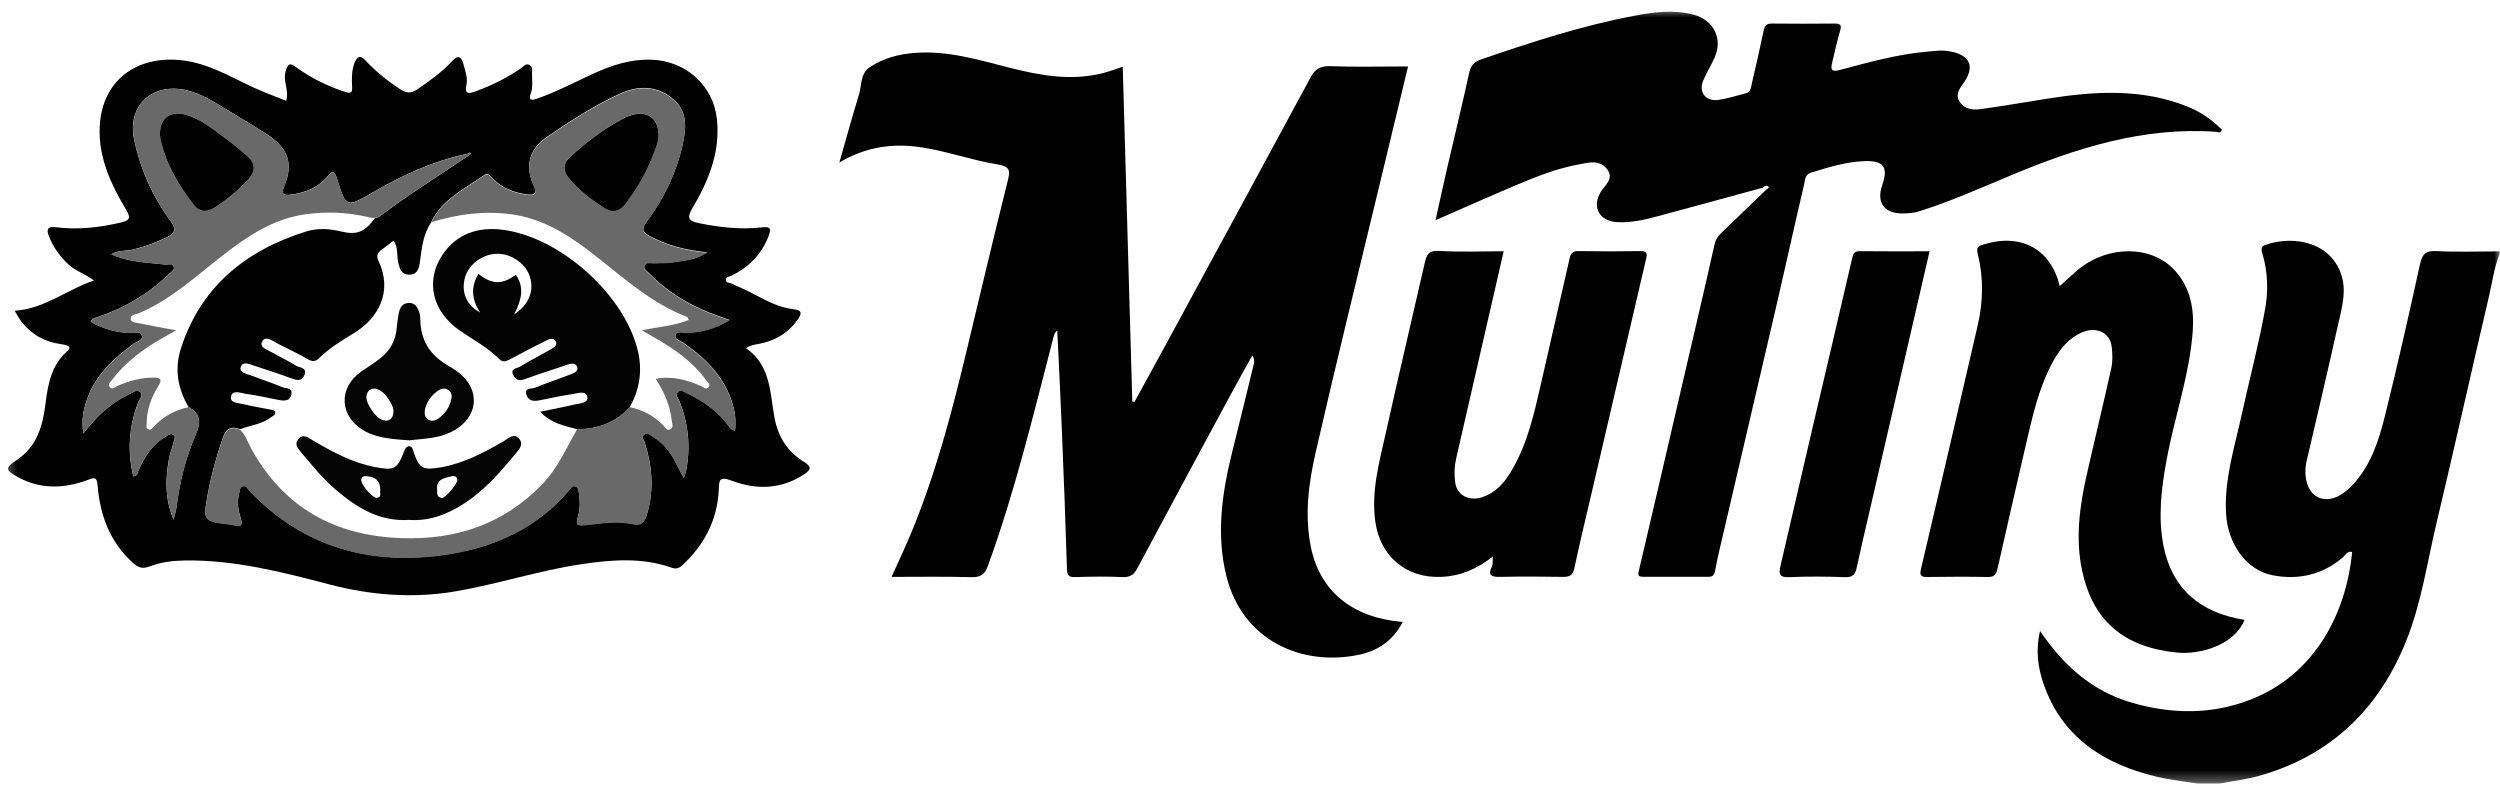 <?xml version="1.0" encoding="UTF-8"?>
<svg xmlns="http://www.w3.org/2000/svg" width="219" height="69" viewBox="0 0 219 69" fill="none">
  <g clip-path="url(#clip0_159_18438)">
    <mask id="mask0_159_18438" style="mask-type:luminance" maskUnits="userSpaceOnUse" x="0" y="0" width="219" height="69">
      <path d="M219 0.667H0.333V68.667H219V0.667Z" fill="white"></path>
    </mask>
    <g mask="url(#mask0_159_18438)">
      <path d="M192.572 68.65C191.368 68.452 190.147 68.328 188.96 68.047C184.204 66.932 180.566 64.504 178.986 59.82C178.508 58.399 178.32 56.912 178.704 55.277C180.745 58.267 183.239 60.555 186.799 61.571C190.292 62.571 193.75 62.604 197.139 61.29C202.776 59.101 205.534 53.732 206.046 48.354C205.611 48.239 205.474 48.619 205.244 48.817C203.467 50.345 201.358 50.832 199.088 50.395C196.764 49.949 195.168 47.644 195.005 45.042C194.826 42.043 195.732 39.235 196.362 36.368C197.046 33.254 197.866 30.173 198.43 27.043C198.711 25.481 198.66 23.829 198.199 22.26C198.096 21.904 198.002 21.607 198.438 21.458C201.052 20.533 204.492 21.293 205.21 24.482C205.517 25.861 205.064 27.282 204.765 28.653C203.902 32.56 202.973 36.459 202.067 40.358C202.049 40.424 202.034 40.482 202.024 40.548C201.786 41.911 202.186 43.126 203.016 43.539C203.902 43.976 204.988 43.638 206.046 42.522C207.678 40.804 208.369 38.632 208.916 36.451C210.017 32.032 211.017 27.596 211.989 23.152C212.186 22.268 212.467 21.946 213.457 21.995C215.294 22.095 217.139 22.02 218.982 22.02V22.218C218.496 23.4 218.334 24.655 218.053 25.878C216.497 32.519 215.021 39.177 213.442 45.81C212.612 49.279 212.118 52.84 210.769 56.177C208.42 62.001 204.312 66.123 197.994 67.94C196.833 68.278 195.612 68.411 194.425 68.642H192.58L192.572 68.65Z" fill="#010101"></path>
      <path d="M98.353 5.854C98.634 15.635 98.908 25.399 99.189 35.163C99.249 35.179 99.317 35.196 99.377 35.212C100.282 33.56 101.187 31.916 102.084 30.264C106.328 22.441 110.58 14.627 114.799 6.796C115.191 6.069 115.618 5.772 116.506 5.797C118.752 5.879 121.006 5.821 123.346 5.821C122.501 9.324 121.664 12.777 120.836 16.238C118.966 24.019 117.044 31.792 115.26 39.598C114.636 42.308 114.269 45.1 114.824 47.883C115.61 51.782 118.445 54.12 122.876 54.484C122.057 56.094 120.707 57.02 119.008 57.366C114.056 58.383 108.821 56.144 107.421 50.42C106.533 46.793 107.045 43.216 107.925 39.656C108.574 37.038 109.223 34.419 109.855 31.792C109.897 31.602 109.855 31.404 109.709 31.131C109.086 32.246 108.454 33.362 107.848 34.493C105.107 39.582 102.357 44.662 99.642 49.759C99.343 50.32 99.027 50.585 98.327 50.552C96.969 50.486 95.594 50.51 94.237 50.552C93.69 50.568 93.485 50.469 93.468 49.874C93.34 45.711 93.178 41.539 93.007 37.376C92.896 34.593 92.751 31.809 92.614 28.951C92.367 29.149 92.324 29.388 92.256 29.644C90.531 36.311 88.917 43.018 86.56 49.519C86.278 50.304 85.928 50.585 85.057 50.56C82.777 50.494 80.489 50.535 78.098 50.535C78.679 49.246 79.251 48.049 79.763 46.826C81.94 41.606 83.375 36.17 84.681 30.702C85.86 25.77 87.03 20.831 88.259 15.916C88.481 15.024 88.575 14.602 87.388 14.404C85.143 14.04 82.991 13.256 80.728 12.909C78.217 12.521 75.886 12.851 73.529 14.23C74.127 12.141 74.657 10.208 75.246 8.291C75.494 7.473 75.357 6.449 76.177 5.896C77.355 5.094 78.73 4.739 80.173 4.632C83.034 4.417 85.715 5.243 88.421 5.929C91.12 6.614 93.827 7.11 96.611 6.408C97.191 6.259 97.746 6.044 98.344 5.854H98.353Z" fill="#010101"></path>
      <path d="M25.079 8.811C25.335 7.878 24.755 7.085 25.028 6.209C25.25 5.515 25.412 5.507 25.933 5.887C27.24 6.829 28.666 7.539 30.22 8.043C30.783 8.225 30.869 8.076 30.843 7.597C30.809 6.878 30.792 6.16 31.074 5.466C31.296 4.929 31.569 4.805 32.013 5.292C32.901 6.251 33.917 7.068 35.027 7.795C35.557 8.142 35.967 8.233 36.556 7.828C37.632 7.077 38.716 6.333 39.587 5.367C40.142 4.747 40.441 4.995 40.595 5.615C40.748 6.209 40.996 6.821 40.859 7.448C40.672 8.308 41.107 8.2 41.662 8.002C43.088 7.481 44.437 6.821 45.675 5.953C45.872 5.813 46.06 5.524 46.376 5.689C46.675 5.846 46.615 6.143 46.606 6.399C46.589 6.986 46.709 7.589 46.504 8.159C46.256 8.853 46.598 8.803 47.101 8.621C48.758 8.043 50.295 7.225 51.875 6.498C53.497 5.747 55.145 5.185 56.998 5.226C60.063 5.301 62.497 7.481 62.804 10.455C63.103 13.338 62.07 15.858 60.636 18.261C60.141 19.096 60.337 19.368 61.233 19.55C63.035 19.913 64.845 20.128 66.681 19.922C67.475 19.831 67.595 19.988 67.322 20.698C66.707 22.284 65.605 23.408 64.06 24.159C63.863 24.258 63.539 24.234 63.59 24.556C63.624 24.787 63.906 24.762 64.077 24.837C64.811 25.167 65.554 25.497 66.254 25.878C67.287 26.431 68.338 26.951 69.525 27.092C70.319 27.183 70.216 27.497 69.892 27.976C69.055 29.182 67.868 29.876 66.408 30.14C66.075 30.198 65.742 30.231 65.358 30.503C67.535 32.023 67.441 34.411 67.843 36.575C68.159 38.276 68.978 39.565 70.447 40.474C71.122 40.887 71.028 41.159 70.464 41.539C68.44 42.878 66.246 42.927 64.077 42.101C62.941 41.671 63.001 42.167 62.967 42.894C62.839 45.529 61.72 47.726 59.748 49.535C59.423 49.833 59.158 49.849 58.774 49.709C56.204 48.817 53.582 49.032 50.952 49.42C47.221 49.973 43.634 51.163 39.929 51.799C36.223 52.435 32.517 52.154 28.854 51.196C24.721 50.114 20.571 49.04 16.216 49.098C15.148 49.114 14.098 49.238 13.133 49.61C12.416 49.891 12.057 49.684 11.579 49.246C9.572 47.404 8.753 45.058 8.548 42.498C8.479 41.688 8.172 41.87 7.694 42.043C5.61 42.811 3.544 42.886 1.554 41.787C0.436 41.168 0.436 40.978 1.46 40.3C3.288 39.086 3.757 37.227 3.996 35.286C4.21 33.617 4.509 31.998 5.875 30.776C6.251 30.446 6.114 30.256 5.397 30.156C3.945 29.966 2.775 29.322 1.896 28.199C1.691 27.943 1.546 27.645 1.281 27.224C3.928 27.042 5.824 25.39 8.223 24.572C7.463 23.986 6.635 23.755 6.029 23.193C5.226 22.458 4.62 21.599 4.253 20.599C4.073 20.112 4.159 19.814 4.885 19.905C6.814 20.153 8.727 19.93 10.623 19.484C11.314 19.319 11.485 19.112 11.084 18.435C9.726 16.163 8.599 13.784 8.736 11.066C8.958 6.763 12.339 4.706 16.31 5.334C18.752 5.714 20.784 7.101 23.013 8.018C23.679 8.291 24.362 8.547 25.062 8.828L25.079 8.811ZM16.515 35.65C15.567 34.039 15.277 32.321 15.84 30.553C17.548 25.208 21.424 21.962 26.821 20.277C27.803 19.971 28.836 20.021 29.844 20.269C31.27 20.616 31.945 20.343 32.876 19.063C32.969 19.054 33.097 19.071 33.166 19.021C35.727 17.072 38.468 15.379 41.133 13.569C41.175 13.528 41.269 13.454 41.261 13.437C41.175 13.322 41.099 13.379 41.022 13.454C38.016 14.065 35.292 15.329 32.679 16.841C30.322 18.203 30.314 18.22 29.511 15.618C29.315 14.998 29.152 14.875 28.7 15.436C27.872 16.452 26.719 16.898 25.421 17.055C24.849 17.121 24.601 17.006 24.883 16.345C25.711 14.404 25.276 13.008 23.474 11.826C22.176 10.976 20.827 10.199 19.503 9.39C18.521 8.787 17.548 8.2 16.404 7.919C13.381 7.184 11.135 9.233 11.741 12.173C12.279 14.792 13.355 17.204 14.952 19.368C15.49 20.095 15.328 20.434 14.602 20.789C13.654 21.252 12.681 21.615 11.647 21.863C11.058 22.003 10.401 21.896 9.743 22.268C11.306 22.986 12.886 22.978 14.431 23.168C14.704 23.201 15.114 22.995 15.225 23.383C15.302 23.647 14.986 23.829 14.798 24.011C13.039 25.721 10.973 26.959 8.616 27.753C8.377 27.835 8.104 27.868 7.941 28.174C9.043 28.818 10.196 29.132 11.443 29.173C11.784 29.182 12.305 28.95 12.425 29.405C12.536 29.818 11.972 29.917 11.69 30.123C9.982 31.379 8.462 32.775 7.702 34.766C7.335 35.724 7.096 36.715 7.31 37.954C8.479 36.443 9.692 35.303 11.255 34.567C11.579 34.419 11.963 34.064 12.279 34.336C12.612 34.625 12.203 34.989 12.083 35.303C11.289 37.409 11.144 39.54 11.682 41.729C12.083 41.671 12.04 41.415 12.108 41.25C12.646 40.011 13.347 38.904 14.585 38.202C14.764 38.103 14.952 37.954 15.148 38.062C15.422 38.21 15.277 38.467 15.225 38.681C15.089 39.226 14.875 39.755 14.781 40.3C14.499 41.977 14.423 43.654 15.208 45.521C15.336 44.984 15.422 44.703 15.464 44.414C15.738 42.217 16.267 40.069 17.155 38.037C17.616 36.988 17.582 36.236 16.515 35.658V35.65ZM37.802 19.443C37.042 20.516 36.949 21.764 36.778 22.995C36.701 23.523 36.556 24.077 35.821 24.06C35.172 24.052 35.036 23.573 34.899 23.069C34.728 22.433 34.916 21.714 34.481 21.078C34.079 21.384 33.738 21.656 33.388 21.904C33.038 22.16 32.961 22.449 33.149 22.846C34.421 25.465 33.2 27.868 30.98 29.198C29.912 29.843 28.845 30.503 27.957 31.371C27.624 31.693 27.376 31.693 26.992 31.478C26.112 30.982 25.199 30.536 24.294 30.082C23.867 29.867 23.261 29.372 22.97 29.917C22.68 30.454 23.465 30.652 23.875 30.892C24.541 31.288 25.259 31.602 25.908 32.023C26.206 32.222 26.924 32.164 26.676 32.824C26.428 33.477 25.95 33.304 25.421 33.105C24.379 32.717 23.303 32.387 22.253 32.032C21.843 31.891 21.279 31.635 21.1 32.114C20.904 32.643 21.57 32.725 21.954 32.874C22.868 33.229 23.807 33.527 24.704 33.907C25.011 34.039 25.651 33.94 25.523 34.543C25.378 35.22 24.806 35.113 24.294 35.014C23.389 34.84 22.5 34.625 21.587 34.51C21.126 34.452 20.391 34.105 20.246 34.7C20.092 35.336 20.912 35.294 21.356 35.41C22.108 35.6 22.885 35.716 23.653 35.873C23.833 35.914 24.089 35.898 24.114 36.154C24.131 36.343 23.935 36.41 23.807 36.509C22.996 37.153 21.963 37.252 21.023 37.599C20.221 37.285 19.794 37.55 19.52 38.351C18.957 39.978 18.504 41.622 18.197 43.307C17.77 45.645 17.796 45.653 20.212 45.934C20.28 45.934 20.349 45.934 20.417 45.967C21.271 46.256 21.237 45.851 21.049 45.256C20.835 44.587 20.767 43.902 20.946 43.216C21.006 42.977 20.972 42.638 21.322 42.572C21.612 42.514 21.689 42.82 21.843 42.977C26.591 47.941 32.517 49.593 39.28 48.536C43.455 47.883 47.127 46.165 49.877 42.902C50.005 42.754 50.107 42.539 50.346 42.58C50.636 42.63 50.679 42.886 50.705 43.109C50.807 43.827 50.842 44.563 50.628 45.265C50.449 45.868 50.457 46.058 51.243 45.983C52.626 45.843 54.018 45.579 55.41 45.892C56.204 46.066 56.477 45.703 56.674 45.034C57.305 42.935 57.135 40.878 56.503 38.822C56.426 38.574 56.093 38.252 56.46 38.037C56.759 37.855 57.032 38.144 57.28 38.293C58.108 38.805 58.68 39.532 59.116 40.366C59.346 40.812 59.577 41.258 59.893 41.87C60.012 41.506 60.072 41.358 60.106 41.209C60.508 39.119 60.294 37.087 59.508 35.104C59.406 34.848 59.099 34.551 59.398 34.303C59.671 34.08 59.987 34.336 60.243 34.46C61.541 35.08 62.694 35.881 63.599 36.996C63.812 37.26 63.949 37.615 64.393 37.706C64.444 37.095 64.444 36.542 64.325 35.988C63.761 33.328 62.027 31.503 59.816 30C59.56 29.826 59.056 29.719 59.167 29.339C59.286 28.95 59.765 29.149 60.072 29.14C61.413 29.116 62.634 28.785 63.906 28.025C63.453 27.868 63.206 27.777 62.95 27.687C60.636 26.885 58.586 25.688 56.887 23.953C56.691 23.746 56.306 23.573 56.469 23.234C56.622 22.912 57.015 23.061 57.305 23.044C57.852 23.011 58.407 23.044 58.936 22.962C59.884 22.805 60.9 22.805 61.934 22.094C59.995 21.912 58.416 21.475 56.93 20.682C56.247 20.318 56.196 20.021 56.648 19.41C58.185 17.361 59.261 15.089 59.807 12.62C60.123 11.182 60.251 9.704 58.885 8.605C57.459 7.457 55.845 7.49 54.274 8.217C52.028 9.257 49.953 10.596 47.921 11.983C46.341 13.057 45.974 14.544 46.751 16.254C47.118 17.064 46.726 17.105 46.119 17.022C44.984 16.857 43.95 16.461 43.148 15.618C42.952 15.412 42.755 15.081 42.396 15.345C40.714 16.543 38.742 17.444 37.794 19.418L37.802 19.443Z" fill="#020202"></path>
      <path d="M154.437 16.436C151.371 17.27 148.297 18.121 145.232 18.939C144.062 19.253 142.883 19.534 141.654 19.459C140.1 19.368 139.434 18.146 140.211 16.832C140.578 16.221 141.415 15.676 140.791 14.833C140.125 13.933 139.109 14.255 138.255 14.412C136.368 14.759 134.583 15.469 132.824 16.213C130.51 17.188 128.222 18.212 125.754 19.286C126.096 17.749 126.403 16.312 126.736 14.875C127.385 12.058 128.077 9.241 128.692 6.416C128.828 5.772 129.093 5.433 129.75 5.202C134.156 3.69 138.588 2.244 143.191 1.377C144.89 1.055 146.615 0.832 148.331 1.278C150.133 1.741 150.944 3.409 150.193 5.053C149.885 5.739 149.484 6.383 149.194 7.077C148.767 8.101 149.458 8.935 150.594 8.745C151.388 8.613 152.157 8.374 152.934 8.175C153.395 8.06 153.386 7.63 153.463 7.3C153.83 5.747 154.18 4.194 154.505 2.641C154.599 2.195 154.804 2.054 155.265 2.063C157.075 2.079 158.885 2.087 160.687 2.063C161.191 2.063 161.353 2.17 161.199 2.674C160.926 3.616 160.713 4.566 160.491 5.516C160.371 6.028 160.388 6.333 161.123 6.143C163.659 5.466 166.178 4.756 168.816 4.524C169.363 4.475 169.909 4.4 170.439 4.45C172.027 4.607 173.316 5.416 172.018 7.258C171.677 7.746 171.224 8.299 171.694 8.96C172.146 9.588 172.847 9.654 173.521 9.555C175.425 9.291 177.321 8.968 179.217 8.663C183.427 7.994 187.619 7.705 191.692 9.365C192.836 9.828 193.793 10.53 194.638 11.356C194.536 11.719 194.288 11.562 194.126 11.546C187.722 11.1 181.855 12.975 176.091 15.387C173.47 16.485 170.874 17.642 168.15 18.501C167.681 18.65 167.211 18.691 166.75 18.699C165.068 18.741 164.342 17.749 164.888 16.205C165.435 14.635 164.999 14.04 163.292 14.115C161.695 14.181 160.183 14.652 158.672 15.114C158.091 15.288 158.134 15.775 158.048 16.13C157.254 19.484 156.52 22.862 155.743 26.216C154.206 32.841 152.652 39.458 151.115 46.083C150.816 47.38 150.483 48.676 150.244 49.99C150.167 50.428 149.996 50.535 149.595 50.527C147.716 50.527 145.838 50.527 143.968 50.527C143.583 50.527 143.447 50.469 143.558 50.023C144.805 44.736 146.026 39.441 147.255 34.146C148.237 29.9 149.245 25.663 150.193 21.417C150.287 20.987 150.474 20.706 150.765 20.426C152.088 19.145 153.412 17.873 154.744 16.593C154.864 16.535 155.026 16.444 154.898 16.328C154.787 16.229 154.582 16.262 154.462 16.419L154.437 16.436Z" fill="#010101"></path>
      <path d="M180.429 25.068C180.975 24.581 181.471 24.102 182 23.656C184.63 21.458 188.473 21.458 190.505 23.68C191.897 25.2 192.221 27.092 192.085 29C191.811 32.841 190.488 36.509 189.796 40.284C189.327 42.812 189.019 45.356 189.54 47.9C190.292 51.543 192.682 53.674 196.62 54.302C195.8 56.408 192.87 57.391 190.659 57.16C186.013 56.689 183.332 54.352 182.393 49.99C181.787 47.148 182.179 44.323 182.811 41.531C183.511 38.425 184.272 35.328 184.955 32.213C185.083 31.61 185.057 30.958 184.98 30.346C184.835 29.149 183.674 28.595 182.453 29.091C181.232 29.595 180.463 30.545 179.865 31.635C178.567 33.989 178.021 36.583 177.423 39.152C176.586 42.737 175.775 46.322 174.964 49.899C174.861 50.345 174.656 50.552 174.136 50.544C172.359 50.51 170.592 50.519 168.816 50.544C168.218 50.552 168.158 50.353 168.278 49.841C169.952 42.721 171.617 35.592 173.256 28.463C173.726 26.406 173.769 24.316 173.256 22.268C173.102 21.648 173.273 21.566 173.777 21.409C177.039 20.401 179.669 21.814 180.429 25.068Z" fill="#010101"></path>
      <path d="M130.775 48.743C129.383 49.849 127.957 50.461 126.258 50.535C123.158 50.667 120.895 48.709 120.477 45.694C120.101 42.977 120.844 40.441 121.408 37.872C122.509 32.924 123.679 27.984 124.806 23.036C124.96 22.375 125.105 21.921 126.053 21.979C127.923 22.094 129.802 22.012 131.723 22.012C130.331 28.075 128.956 34.088 127.573 40.102C127.402 40.846 127.376 41.589 127.487 42.324C127.65 43.398 128.683 43.91 129.776 43.572C130.997 43.191 131.748 42.332 132.355 41.325C133.832 38.871 134.413 36.137 135.036 33.411C135.856 29.793 136.684 26.183 137.512 22.573C137.606 22.169 137.803 21.987 138.281 21.995C140.091 22.028 141.893 22.028 143.703 21.995C144.267 21.987 144.309 22.202 144.207 22.64C142.619 29.454 141.039 36.261 139.451 43.076C138.938 45.289 138.392 47.503 137.922 49.734C137.794 50.345 137.564 50.543 136.932 50.535C135.087 50.502 133.243 50.494 131.407 50.535C130.621 50.552 130.314 50.386 130.698 49.61C130.801 49.403 130.741 49.122 130.767 48.726L130.775 48.743Z" fill="#010101"></path>
      <path d="M169.029 22.02C167.236 29.76 165.477 37.393 163.718 45.025C163.351 46.611 162.975 48.189 162.634 49.783C162.514 50.337 162.292 50.576 161.643 50.56C160.012 50.502 158.364 50.485 156.733 50.56C155.828 50.601 155.82 50.229 155.965 49.593C156.913 45.513 157.852 41.424 158.808 37.343C159.952 32.436 161.122 27.538 162.249 22.623C162.352 22.193 162.429 21.995 162.915 22.003C164.922 22.028 166.937 22.012 169.029 22.012V22.02Z" fill="#010101"></path>
      <path d="M21.015 37.632C21.535 38.119 21.724 38.797 22.056 39.392C24.883 44.422 29.246 46.941 35.181 47.14C40.031 47.305 44.13 45.884 47.469 42.456C48.843 41.044 49.603 39.267 50.551 37.607C52.378 37.591 53.95 37.013 55.171 35.666C56.298 35.906 57.263 36.426 58.065 37.227C58.245 37.401 58.381 37.756 58.697 37.615C59.056 37.459 58.868 37.095 58.842 36.822C58.697 35.534 58.202 34.361 57.442 33.188C58.919 32.907 60.175 33.287 61.413 33.816C61.609 33.898 61.831 34.171 62.045 33.948C62.318 33.675 61.976 33.477 61.84 33.287C60.73 31.734 59.193 30.66 57.553 29.702C57.177 29.487 56.81 29.264 56.238 28.934C57.724 28.62 59.065 28.546 60.328 28.033C60.268 27.909 60.251 27.786 60.183 27.761C57.186 26.613 54.846 24.531 52.404 22.598C50.184 20.839 47.87 19.228 44.924 18.79C42.49 18.435 40.125 18.749 37.794 19.459C38.742 17.485 40.706 16.584 42.396 15.387C42.755 15.13 42.951 15.453 43.148 15.659C43.95 16.494 44.984 16.898 46.119 17.064C46.726 17.154 47.118 17.113 46.751 16.295C45.974 14.585 46.35 13.107 47.921 12.025C49.953 10.637 52.028 9.299 54.274 8.258C55.845 7.531 57.45 7.498 58.885 8.646C60.251 9.736 60.123 11.223 59.807 12.661C59.261 15.13 58.176 17.402 56.648 19.451C56.187 20.062 56.247 20.36 56.93 20.723C58.416 21.516 59.995 21.954 61.934 22.135C60.9 22.846 59.884 22.846 58.937 23.003C58.407 23.094 57.852 23.052 57.305 23.085C57.015 23.102 56.622 22.953 56.469 23.275C56.306 23.614 56.682 23.787 56.887 23.994C58.586 25.729 60.636 26.927 62.95 27.728C63.206 27.819 63.453 27.909 63.906 28.066C62.625 28.835 61.404 29.165 60.072 29.182C59.756 29.182 59.278 28.992 59.167 29.38C59.056 29.76 59.56 29.859 59.816 30.041C62.028 31.544 63.761 33.37 64.325 36.029C64.444 36.583 64.444 37.136 64.393 37.748C63.957 37.665 63.821 37.302 63.599 37.037C62.694 35.93 61.541 35.121 60.243 34.501C59.987 34.377 59.671 34.121 59.397 34.344C59.09 34.592 59.397 34.889 59.508 35.146C60.303 37.128 60.508 39.16 60.106 41.25C60.081 41.407 60.012 41.556 59.893 41.911C59.577 41.3 59.346 40.845 59.116 40.408C58.68 39.573 58.099 38.846 57.28 38.334C57.032 38.177 56.759 37.896 56.46 38.078C56.093 38.301 56.426 38.623 56.503 38.863C57.126 40.92 57.305 42.985 56.673 45.075C56.469 45.744 56.195 46.107 55.41 45.934C54.018 45.62 52.626 45.884 51.243 46.025C50.466 46.107 50.449 45.909 50.628 45.306C50.842 44.604 50.807 43.869 50.705 43.15C50.671 42.927 50.636 42.671 50.346 42.621C50.107 42.58 49.996 42.795 49.876 42.943C47.136 46.198 43.455 47.925 39.28 48.577C32.517 49.634 26.591 47.982 21.843 43.018C21.689 42.853 21.612 42.555 21.322 42.613C20.981 42.679 21.015 43.018 20.946 43.257C20.758 43.943 20.835 44.637 21.049 45.298C21.237 45.892 21.271 46.297 20.417 46.008C20.357 45.983 20.28 45.983 20.212 45.975C17.796 45.694 17.77 45.694 18.197 43.348C18.504 41.663 18.957 40.019 19.52 38.392C19.802 37.591 20.221 37.326 21.023 37.64L21.015 37.632ZM57.69 11.892C57.715 10.488 56.87 9.778 55.649 10.001C55.29 10.067 54.923 10.199 54.599 10.373C52.857 11.298 51.303 12.487 49.876 13.809C49.296 14.346 49.313 14.957 49.817 15.577C50.688 16.659 51.798 17.485 52.959 18.228C53.668 18.683 54.334 18.492 54.821 17.823C55.623 16.716 56.366 15.577 56.904 14.321C57.271 13.47 57.656 12.628 57.69 11.884V11.892Z" fill="#696969"></path>
      <path d="M41.132 13.57C38.468 15.379 35.727 17.072 33.165 19.022C33.097 19.071 32.978 19.046 32.875 19.063C32.559 19.129 32.277 19.022 31.979 18.956C30.262 18.584 28.537 18.534 26.804 18.765C23.952 19.145 21.706 20.674 19.537 22.351C17.18 24.176 14.994 26.233 12.168 27.439C11.886 27.555 11.374 27.546 11.451 27.984C11.502 28.265 11.946 28.265 12.228 28.323C13.227 28.538 14.234 28.711 15.43 28.934C14.952 29.198 14.67 29.364 14.38 29.529C12.629 30.512 11.024 31.668 9.82 33.271C9.683 33.444 9.436 33.651 9.598 33.882C9.828 34.212 10.085 33.882 10.298 33.8C11.306 33.37 12.33 33.073 13.449 33.081C14.132 33.081 14.2 33.271 13.867 33.816C13.252 34.816 12.86 35.898 12.851 37.079C12.851 37.261 12.749 37.5 12.988 37.608C13.227 37.715 13.355 37.492 13.483 37.36C14.311 36.476 15.327 35.923 16.523 35.666C17.599 36.245 17.624 36.996 17.163 38.045C16.275 40.078 15.754 42.225 15.473 44.422C15.438 44.712 15.345 44.992 15.216 45.529C14.431 43.663 14.508 41.986 14.79 40.309C14.883 39.764 15.088 39.235 15.233 38.69C15.285 38.483 15.43 38.219 15.157 38.07C14.96 37.963 14.772 38.112 14.593 38.211C13.355 38.913 12.655 40.028 12.117 41.259C12.049 41.424 12.083 41.672 11.69 41.738C11.152 39.549 11.297 37.426 12.091 35.311C12.211 34.997 12.621 34.634 12.288 34.345C11.98 34.072 11.587 34.427 11.263 34.576C9.7 35.311 8.479 36.443 7.318 37.963C7.096 36.724 7.343 35.733 7.711 34.774C8.471 32.783 9.999 31.379 11.698 30.132C11.98 29.925 12.535 29.826 12.433 29.413C12.313 28.959 11.792 29.19 11.451 29.182C10.204 29.141 9.051 28.827 7.95 28.182C8.112 27.868 8.385 27.844 8.624 27.761C10.973 26.96 13.039 25.721 14.807 24.019C14.994 23.837 15.31 23.664 15.233 23.391C15.123 23.003 14.721 23.21 14.439 23.177C12.894 22.995 11.314 22.995 9.751 22.276C10.409 21.904 11.066 22.012 11.656 21.871C12.689 21.624 13.662 21.26 14.61 20.798C15.336 20.442 15.498 20.104 14.96 19.377C13.364 17.212 12.288 14.809 11.75 12.182C11.143 9.233 13.389 7.193 16.412 7.928C17.556 8.209 18.538 8.803 19.512 9.398C20.835 10.208 22.184 10.984 23.482 11.835C25.284 13.024 25.719 14.412 24.891 16.354C24.609 17.014 24.857 17.13 25.429 17.064C26.727 16.915 27.88 16.469 28.708 15.445C29.161 14.883 29.323 15.007 29.519 15.627C30.331 18.237 30.331 18.212 32.687 16.849C35.3 15.337 38.024 14.074 41.03 13.462C41.072 13.504 41.107 13.537 41.15 13.578L41.132 13.57ZM14.012 11.744C14.012 11.827 14.012 11.992 14.047 12.157C14.533 14.363 15.643 16.271 17.044 18.03C17.496 18.609 18.162 18.584 18.794 18.187C19.913 17.477 20.912 16.643 21.791 15.668C22.423 14.974 22.372 14.288 21.672 13.677C21.014 13.107 20.34 12.554 19.631 12.033C18.598 11.281 17.607 10.456 16.344 10.075C14.935 9.654 14.012 10.299 14.012 11.744Z" fill="#696969"></path>
      <path d="M41.013 13.454C41.09 13.38 41.175 13.33 41.252 13.437C41.252 13.446 41.167 13.52 41.124 13.569C41.081 13.536 41.047 13.495 41.004 13.454H41.013Z" fill="#696969"></path>
      <path d="M55.171 35.658C53.95 37.005 52.378 37.583 50.551 37.599C49.432 37.294 48.263 37.087 47.323 36.071C48.416 35.84 49.373 35.666 50.321 35.435C50.782 35.328 51.584 35.336 51.439 34.733C51.303 34.171 50.551 34.469 50.081 34.535C49.142 34.675 48.211 34.873 47.281 35.063C46.768 35.163 46.299 35.154 46.12 34.593C45.906 33.915 46.598 34.089 46.879 33.965C47.836 33.552 48.852 33.246 49.817 32.858C50.158 32.718 50.756 32.585 50.534 32.098C50.346 31.685 49.834 31.9 49.45 32.032C48.331 32.412 47.195 32.767 46.085 33.172C45.616 33.345 45.266 33.411 44.984 32.899C44.642 32.263 45.291 32.28 45.564 32.114C46.452 31.569 47.383 31.099 48.288 30.578C48.553 30.429 48.869 30.215 48.673 29.884C48.485 29.57 48.117 29.694 47.853 29.826C46.768 30.372 45.693 30.925 44.617 31.503C44.292 31.677 44.036 31.751 43.728 31.445C42.729 30.438 41.466 29.777 40.304 28.976C37.862 27.299 37.23 24.622 38.759 22.326C39.98 20.492 41.85 19.864 43.976 20.12C49.125 20.756 54.786 25.903 55.897 30.818C56.281 32.528 56.016 34.13 55.171 35.667V35.658ZM41.91 23.986C43.079 24.936 44.002 24.953 45.18 24.069C45.983 25.201 45.658 26.316 45.044 27.538C46.393 26.646 46.837 25.391 46.376 24.118C45.966 22.995 44.651 22.152 43.43 22.235C42.14 22.318 40.979 23.243 40.706 24.407C40.415 25.638 40.868 26.745 42.055 27.373C41.312 26.216 41.218 25.151 41.918 23.978L41.91 23.986Z" fill="#030303"></path>
      <path d="M35.907 38.582C34.557 38.466 33.225 38.433 32.013 37.797C29.759 36.599 29.554 34.031 31.62 32.568C32.167 32.18 32.747 31.833 33.277 31.42C34.173 30.735 34.66 29.826 34.754 28.711C34.788 28.289 34.856 27.86 34.933 27.439C35.027 26.959 35.232 26.547 35.838 26.538C36.402 26.538 36.581 26.943 36.726 27.356C36.803 27.571 36.812 27.81 36.82 28.033C36.846 29.793 37.666 31.106 39.22 32.007C39.484 32.155 39.741 32.321 39.988 32.494C42.217 34.08 41.952 36.682 39.459 37.872C38.323 38.417 37.094 38.425 35.915 38.565L35.907 38.582ZM32.773 34.031C32.32 34.08 32.132 34.361 32.098 34.757C32.056 35.361 32.91 36.616 33.507 36.789C33.857 36.897 34.19 36.88 34.37 36.5C34.617 35.955 34.361 35.468 34.079 35.03C33.78 34.559 33.413 34.121 32.773 34.031ZM37.222 35.864C37.17 36.31 37.222 36.566 37.478 36.732C37.76 36.922 38.05 36.88 38.332 36.707C39.015 36.261 39.416 35.633 39.553 34.865C39.604 34.584 39.51 34.262 39.194 34.113C38.938 33.989 38.665 34.031 38.426 34.187C37.743 34.633 37.358 35.261 37.23 35.864H37.222Z" fill="#040404"></path>
      <path d="M35.821 45.546C33.209 45.703 31.236 44.455 29.417 42.902C28.29 41.944 27.359 40.796 26.42 39.672C26.138 39.334 25.728 38.929 26.147 38.458C26.591 37.963 27.009 38.343 27.41 38.582C29.127 39.59 30.869 40.54 32.875 40.92C34.541 41.234 34.797 41.11 35.394 39.557C35.48 39.334 35.591 39.078 35.855 39.094C36.12 39.111 36.163 39.383 36.24 39.606C36.718 41.044 37.06 41.217 38.631 40.936C40.646 40.581 42.396 39.648 44.121 38.648C44.531 38.408 45.001 37.905 45.462 38.417C45.923 38.929 45.462 39.383 45.12 39.796C43.822 41.366 42.49 42.894 40.748 44.051C39.245 45.042 37.64 45.67 35.813 45.546H35.821ZM39.613 41.705C38.964 41.886 38.204 41.936 38.289 42.877C38.315 43.191 38.221 43.58 38.725 43.621C38.998 43.646 40.048 42.407 40.057 42.085C40.065 41.779 39.886 41.688 39.613 41.696V41.705ZM33.311 42.935C33.319 42.142 32.927 41.771 32.107 41.713C31.808 41.688 31.663 41.787 31.646 42.06C31.612 42.456 32.67 43.662 33.012 43.613C33.499 43.547 33.234 43.158 33.311 42.944V42.935Z" fill="#050505"></path>
      <path d="M57.69 11.893C57.656 12.636 57.263 13.479 56.904 14.33C56.366 15.585 55.632 16.725 54.821 17.832C54.334 18.501 53.668 18.691 52.959 18.237C51.798 17.485 50.688 16.667 49.817 15.585C49.322 14.966 49.304 14.354 49.877 13.817C51.303 12.488 52.857 11.306 54.599 10.381C54.923 10.208 55.29 10.075 55.649 10.009C56.87 9.786 57.707 10.497 57.69 11.901V11.893Z" fill="#010101"></path>
      <path d="M14.013 11.744C14.013 10.306 14.935 9.654 16.344 10.075C17.608 10.455 18.607 11.281 19.631 12.033C20.34 12.545 21.015 13.107 21.672 13.677C22.372 14.288 22.424 14.965 21.792 15.668C20.912 16.642 19.905 17.477 18.794 18.187C18.171 18.584 17.505 18.608 17.044 18.03C15.644 16.27 14.534 14.362 14.047 12.157C14.013 12 14.021 11.826 14.013 11.744Z" fill="#010101"></path>
    </g>
  </g>
  <defs>
    <clipPath id="clip0_159_18438">
      <rect width="218.667" height="68" fill="white" transform="translate(0.333 0.667)"></rect>
    </clipPath>
  </defs>
</svg>
